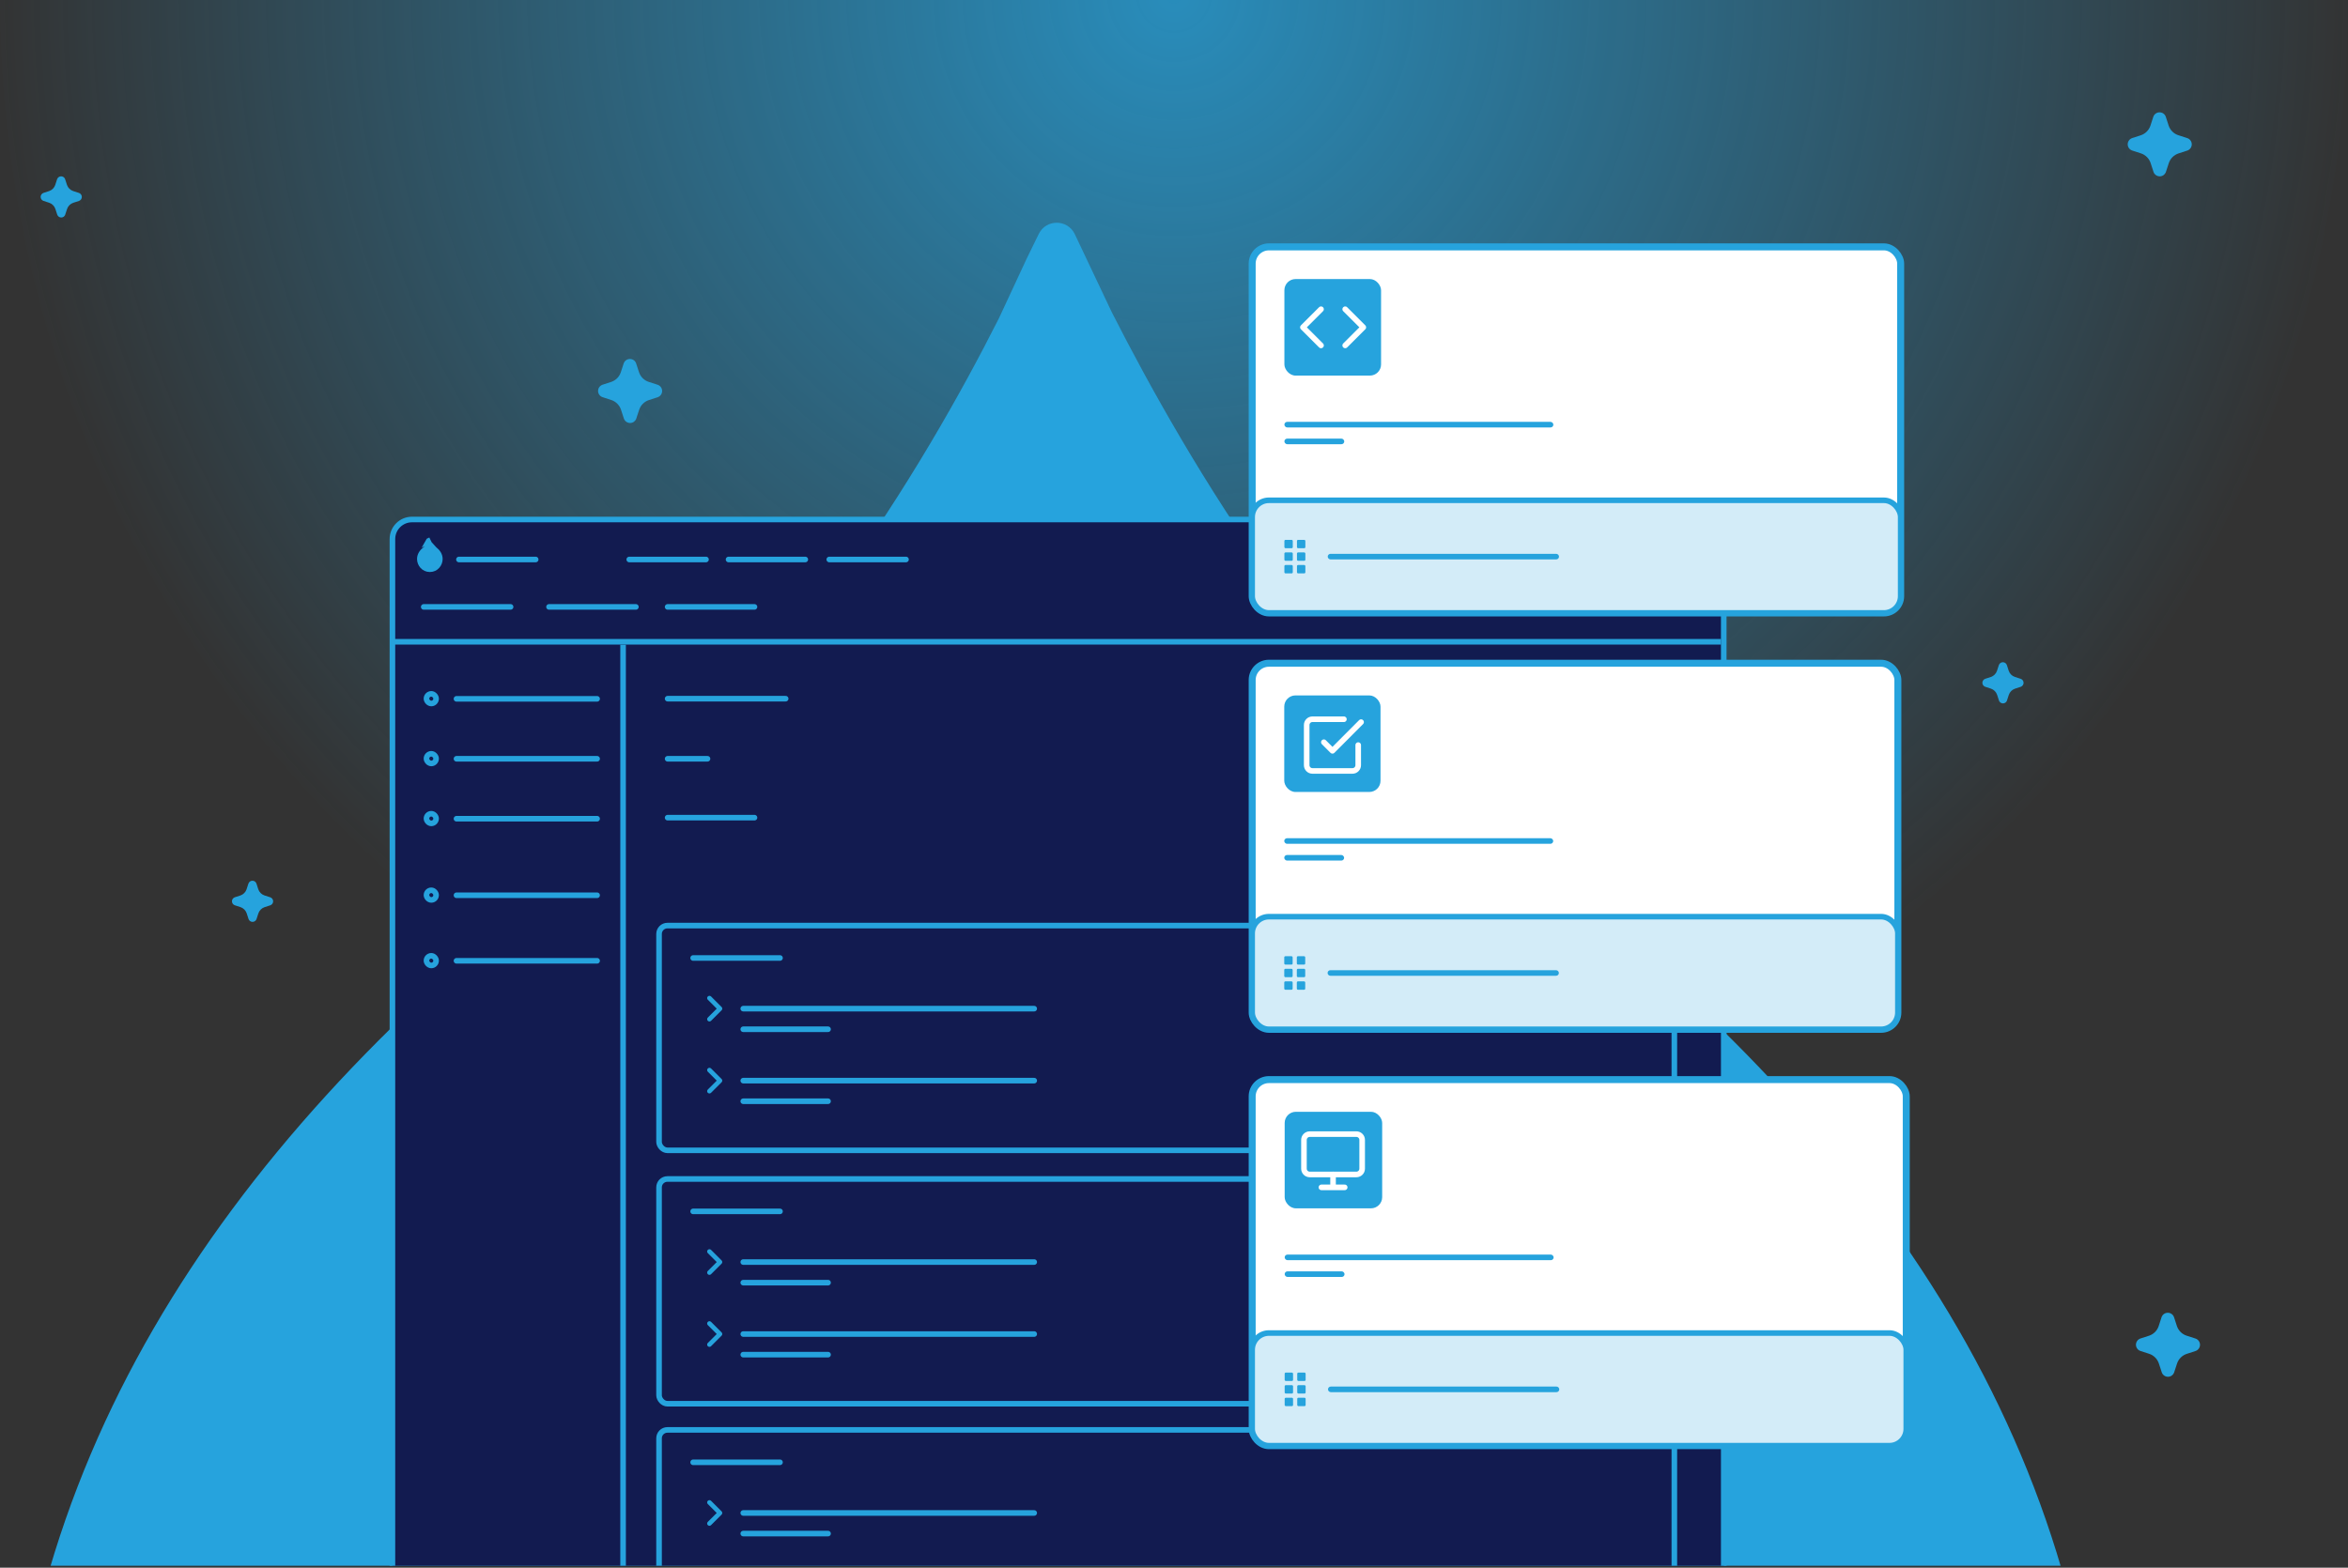 <svg width="840" height="561" viewBox="0 0 840 561" fill="none" xmlns="http://www.w3.org/2000/svg">
<rect x="0" y="0" width="840" height="561" fill="#333333" stroke="none"/>
<g clip-path="url(#clip0_2399_13094)">
<circle cx="420" r="420" fill="url(#paint0_radial_2399_13094)" fill-opacity="0.8"/>
<g clip-path="url(#clip1_2399_13094)">
<path d="M556.311 316.13C475.573 252.623 424.373 164.008 397.789 111.823L384.496 83.762V83.762C381.903 78.376 374.242 78.353 371.617 83.723L367.266 92.623L357.42 113.792C330.835 166.469 279.143 253.607 198.897 316.13C76.805 412.622 2.467 526.837 2.467 669.606C2.467 851.759 144.743 1050.16 378.096 1050.16C611.449 1050.16 752.741 851.759 752.741 669.606C752.741 526.837 678.895 412.622 556.311 316.13Z" fill="#26A3DD"/>
<path d="M764.195 172.534L769.532 179.083M783.243 172.334L777.579 179.203M788.242 189.584L779.411 187.095M771.832 200.42L772.326 191.672M758.09 188.413L766.818 186.681" stroke="#E1126E" stroke-width="2" stroke-linecap="round" stroke-linejoin="round"/>
<path d="M224.059 150.936C224.455 151.217 224.929 151.368 225.415 151.369C225.901 151.371 226.375 151.222 226.773 150.943C227.13 150.689 227.41 150.342 227.581 149.939L228.67 146.617C228.937 145.817 229.386 145.089 229.983 144.493C230.579 143.896 231.307 143.447 232.107 143.18L235.307 142.138C235.767 141.976 236.164 141.676 236.445 141.278C236.727 140.881 236.878 140.406 236.878 139.919C236.878 139.432 236.727 138.957 236.445 138.56C236.164 138.162 235.767 137.862 235.307 137.7L232.047 136.649C231.249 136.382 230.523 135.933 229.928 135.339C229.332 134.744 228.882 134.02 228.614 133.222L227.575 130.024C227.413 129.565 227.113 129.167 226.715 128.886C226.315 128.61 225.841 128.462 225.356 128.462C224.87 128.462 224.396 128.61 223.996 128.886C223.591 129.173 223.287 129.58 223.126 130.05L222.075 133.281C221.808 134.058 221.368 134.765 220.789 135.348C220.21 135.931 219.505 136.375 218.73 136.646L215.533 137.684C215.072 137.847 214.672 138.149 214.391 138.549C214.109 138.95 213.959 139.428 213.962 139.917C213.965 140.407 214.121 140.883 214.407 141.28C214.693 141.677 215.096 141.975 215.56 142.132L218.721 143.158C219.522 143.427 220.25 143.878 220.846 144.476C221.443 145.074 221.893 145.803 222.16 146.604L223.2 149.797C223.361 150.256 223.661 150.655 224.059 150.936Z" fill="#26A3DD"/>
<path d="M89.475 329.622C89.73 329.803 90.034 329.901 90.347 329.901C90.659 329.902 90.964 329.806 91.22 329.627C91.45 329.464 91.63 329.24 91.74 328.981L92.441 326.845C92.612 326.33 92.901 325.862 93.285 325.478C93.668 325.095 94.136 324.806 94.651 324.634L96.709 323.964C97.004 323.86 97.26 323.667 97.441 323.411C97.622 323.155 97.719 322.85 97.719 322.537C97.719 322.224 97.622 321.918 97.441 321.663C97.26 321.407 97.004 321.214 96.709 321.11L94.612 320.433C94.099 320.262 93.632 319.973 93.249 319.591C92.866 319.209 92.577 318.743 92.404 318.23L91.736 316.173C91.632 315.877 91.439 315.622 91.183 315.441C90.926 315.263 90.621 315.168 90.309 315.168C89.996 315.168 89.691 315.263 89.434 315.441C89.174 315.625 88.978 315.887 88.875 316.189L88.199 318.268C88.027 318.768 87.744 319.222 87.371 319.597C86.999 319.972 86.546 320.257 86.047 320.432L83.991 321.099C83.694 321.204 83.438 321.398 83.256 321.656C83.075 321.913 82.979 322.221 82.981 322.536C82.983 322.851 83.083 323.157 83.267 323.412C83.451 323.667 83.71 323.859 84.008 323.96L86.041 324.62C86.557 324.793 87.025 325.083 87.408 325.468C87.792 325.852 88.081 326.321 88.253 326.837L88.922 328.89C89.026 329.185 89.219 329.442 89.475 329.622Z" fill="#26A3DD"/>
<path d="M21.03 77.557C21.285 77.738 21.59 77.835 21.902 77.836C22.215 77.837 22.52 77.741 22.776 77.561C23.005 77.398 23.186 77.175 23.295 76.916L23.996 74.78C24.167 74.265 24.456 73.797 24.84 73.413C25.224 73.029 25.692 72.74 26.206 72.569L28.265 71.899C28.56 71.794 28.816 71.601 28.997 71.346C29.177 71.09 29.275 70.784 29.275 70.471C29.275 70.158 29.177 69.853 28.997 69.597C28.816 69.341 28.56 69.148 28.265 69.044L26.167 68.368C25.654 68.196 25.188 67.908 24.805 67.526C24.422 67.143 24.132 66.677 23.96 66.164L23.291 64.107C23.188 63.812 22.994 63.556 22.738 63.376C22.481 63.198 22.176 63.103 21.864 63.103C21.552 63.103 21.247 63.198 20.99 63.376C20.729 63.56 20.534 63.822 20.43 64.124L19.754 66.202C19.582 66.702 19.3 67.157 18.927 67.531C18.554 67.906 18.101 68.192 17.602 68.366L15.547 69.034C15.25 69.139 14.993 69.333 14.812 69.591C14.631 69.848 14.534 70.156 14.536 70.47C14.538 70.785 14.638 71.091 14.822 71.347C15.006 71.602 15.266 71.794 15.564 71.895L17.597 72.555C18.112 72.728 18.58 73.018 18.964 73.402C19.348 73.787 19.637 74.256 19.808 74.771L20.477 76.825C20.581 77.12 20.774 77.376 21.03 77.557Z" fill="#26A3DD"/>
<path d="M662.914 317.297C663.169 317.477 663.474 317.575 663.787 317.576C664.099 317.577 664.404 317.481 664.66 317.301C664.89 317.138 665.07 316.915 665.18 316.656L665.881 314.519C666.052 314.004 666.341 313.537 666.725 313.153C667.108 312.769 667.576 312.48 668.091 312.309L670.149 311.638C670.444 311.534 670.7 311.341 670.881 311.085C671.062 310.83 671.159 310.524 671.159 310.211C671.159 309.898 671.062 309.592 670.881 309.337C670.7 309.081 670.444 308.888 670.149 308.784L668.052 308.108C667.539 307.936 667.072 307.648 666.689 307.265C666.306 306.883 666.017 306.417 665.844 305.904L665.176 303.847C665.072 303.552 664.879 303.296 664.623 303.115C664.366 302.938 664.061 302.843 663.748 302.843C663.436 302.843 663.131 302.938 662.874 303.115C662.614 303.3 662.418 303.562 662.315 303.863L661.639 305.942C661.467 306.442 661.184 306.896 660.811 307.271C660.439 307.646 659.986 307.931 659.487 308.106L657.431 308.774C657.134 308.878 656.877 309.073 656.696 309.33C656.515 309.588 656.419 309.895 656.421 310.21C656.423 310.525 656.523 310.831 656.707 311.086C656.891 311.342 657.15 311.533 657.448 311.634L659.481 312.295C659.997 312.467 660.464 312.758 660.848 313.142C661.232 313.527 661.521 313.995 661.693 314.511L662.362 316.564C662.466 316.86 662.659 317.116 662.914 317.297Z" fill="#26A3DD"/>
<rect x="140.39" y="185.908" width="476.283" height="398.096" rx="7" fill="#121B50" stroke="#26A3DD" stroke-width="2"/>
<rect x="235.774" y="511.701" width="363.226" height="80.421" rx="3" stroke="#26A3DD" stroke-width="2"/>
<path d="M153.782 194.817C153.396 195.386 152.878 196.011 152.213 196.53C150.873 197.59 150.199 198.722 150.199 200.056C150.199 201.834 151.589 203.699 153.782 203.699C155.971 203.699 157.353 201.838 157.353 200.056C157.353 198.719 156.682 197.588 155.338 196.529L153.782 194.817ZM153.782 194.817C154.164 195.384 154.677 196.01 155.337 196.529L153.782 194.817ZM153.381 193.556L153.744 193.383L153.75 193.38L153.781 193.365L154.022 193.251L153.789 193.369L153.759 193.384L153.753 193.388L153.365 193.585C153.371 193.575 153.376 193.565 153.381 193.556Z" fill="#26A3DD" stroke="#26A3DD" stroke-width="2"/>
<rect x="152.569" y="318.595" width="3.45" height="3.45" rx="1.725" stroke="#26A3DD" stroke-width="2"/>
<rect x="152.569" y="342.045" width="3.45" height="3.45" rx="1.725" stroke="#26A3DD" stroke-width="2"/>
<g clip-path="url(#clip2_2399_13094)">
<path d="M253.221 537.077C252.9 537.398 252.9 537.916 253.221 538.237L256.412 541.428L253.221 544.619C252.9 544.94 252.9 545.458 253.221 545.779C253.541 546.099 254.06 546.099 254.38 545.779L258.156 542.003C258.476 541.683 258.476 541.165 258.156 540.844L254.38 537.069C254.068 536.756 253.541 536.756 253.221 537.077Z" fill="#26A3DD"/>
</g>
<rect x="461.574" y="245.325" width="136.945" height="9.515" rx="3" stroke="#26A3DD" stroke-width="2"/>
<path d="M222.91 571.779L222.91 230.712" stroke="#26A3DD" stroke-width="2"/>
<path d="M140.722 229.667H615.673" stroke="#26A3DD" stroke-width="2"/>
<rect x="152.569" y="248.301" width="3.45" height="3.45" rx="1.725" stroke="#26A3DD" stroke-width="2"/>
<path d="M163.309 250.082L213.614 250.082" stroke="#26A3DD" stroke-width="2" stroke-linecap="round"/>
<rect x="152.569" y="269.751" width="3.45" height="3.45" rx="1.725" stroke="#26A3DD" stroke-width="2"/>
<path d="M163.309 271.532L213.614 271.532" stroke="#26A3DD" stroke-width="2" stroke-linecap="round"/>
<rect x="152.569" y="291.201" width="3.45" height="3.45" rx="1.725" stroke="#26A3DD" stroke-width="2"/>
<path d="M163.309 292.982L213.614 292.982" stroke="#26A3DD" stroke-width="2" stroke-linecap="round"/>
<path d="M163.309 320.376L213.614 320.376" stroke="#26A3DD" stroke-width="2" stroke-linecap="round"/>
<path d="M163.309 343.826L213.614 343.826" stroke="#26A3DD" stroke-width="2" stroke-linecap="round"/>
<rect x="235.774" y="421.907" width="363.226" height="80.421" rx="3" stroke="#26A3DD" stroke-width="2"/>
<g clip-path="url(#clip3_2399_13094)">
<path d="M253.221 447.283C252.9 447.604 252.9 448.122 253.221 448.443L256.412 451.634L253.221 454.825C252.9 455.146 252.9 455.664 253.221 455.985C253.541 456.306 254.06 456.306 254.38 455.985L258.156 452.21C258.476 451.889 258.476 451.371 258.156 451.05L254.38 447.275C254.068 446.962 253.541 446.962 253.221 447.283Z" fill="#26A3DD"/>
</g>
<g clip-path="url(#clip4_2399_13094)">
<path d="M253.221 473.043C252.9 473.364 252.9 473.882 253.221 474.203L256.412 477.394L253.221 480.585C252.9 480.906 252.9 481.424 253.221 481.745C253.541 482.066 254.06 482.066 254.38 481.745L258.156 477.97C258.476 477.649 258.476 477.131 258.156 476.81L254.38 473.035C254.068 472.722 253.541 472.722 253.221 473.043Z" fill="#26A3DD"/>
</g>
<path d="M247.972 433.503L279.046 433.503" stroke="#26A3DD" stroke-width="2" stroke-linecap="round"/>
<path d="M265.901 451.634L369.988 451.634" stroke="#26A3DD" stroke-width="2" stroke-linecap="round"/>
<path d="M265.901 477.394L369.988 477.394" stroke="#26A3DD" stroke-width="2" stroke-linecap="round"/>
<path d="M265.901 459.007L296.236 459.007" stroke="#26A3DD" stroke-width="2" stroke-linecap="round"/>
<path d="M265.901 484.767L296.236 484.767" stroke="#26A3DD" stroke-width="2" stroke-linecap="round"/>
<rect x="235.774" y="331.226" width="363.226" height="80.421" rx="3" stroke="#26A3DD" stroke-width="2"/>
<g clip-path="url(#clip5_2399_13094)">
<path d="M253.221 356.602C252.9 356.922 252.9 357.441 253.221 357.761L256.412 360.953L253.221 364.144C252.9 364.465 252.9 364.983 253.221 365.303C253.541 365.624 254.06 365.624 254.38 365.303L258.156 361.528C258.476 361.208 258.476 360.689 258.156 360.369L254.38 356.593C254.068 356.281 253.541 356.281 253.221 356.602Z" fill="#26A3DD"/>
</g>
<g clip-path="url(#clip6_2399_13094)">
<path d="M253.221 382.362C252.9 382.682 252.9 383.2 253.221 383.521L256.412 386.712L253.221 389.904C252.9 390.224 252.9 390.743 253.221 391.063C253.541 391.384 254.06 391.384 254.38 391.063L258.156 387.288C258.476 386.967 258.476 386.449 258.156 386.128L254.38 382.353C254.068 382.041 253.541 382.041 253.221 382.362Z" fill="#26A3DD"/>
</g>
<path d="M247.972 342.821L279.046 342.821" stroke="#26A3DD" stroke-width="2" stroke-linecap="round"/>
<path d="M265.901 360.952L369.988 360.952" stroke="#26A3DD" stroke-width="2" stroke-linecap="round"/>
<path d="M265.901 386.713L369.988 386.713" stroke="#26A3DD" stroke-width="2" stroke-linecap="round"/>
<path d="M265.901 368.326L296.236 368.326" stroke="#26A3DD" stroke-width="2" stroke-linecap="round"/>
<path d="M265.901 394.086L296.236 394.086" stroke="#26A3DD" stroke-width="2" stroke-linecap="round"/>
<path d="M238.844 271.532L253.111 271.532" stroke="#26A3DD" stroke-width="2" stroke-linecap="round"/>
<path d="M238.844 292.599L269.918 292.599" stroke="#26A3DD" stroke-width="2" stroke-linecap="round"/>
<path d="M238.844 250.026H281.069" stroke="#26A3DD" stroke-width="2" stroke-linecap="round"/>
<path d="M247.972 523.297L279.046 523.297" stroke="#26A3DD" stroke-width="2" stroke-linecap="round"/>
<path d="M265.901 541.428L369.988 541.428" stroke="#26A3DD" stroke-width="2" stroke-linecap="round"/>
<path d="M265.901 548.801L296.236 548.801" stroke="#26A3DD" stroke-width="2" stroke-linecap="round"/>
<path d="M238.844 217.183L269.918 217.183" stroke="#26A3DD" stroke-width="2" stroke-linecap="round"/>
<path d="M196.415 217.183L227.488 217.183" stroke="#26A3DD" stroke-width="2" stroke-linecap="round"/>
<path d="M151.591 217.183L182.665 217.183" stroke="#26A3DD" stroke-width="2" stroke-linecap="round"/>
<path d="M164.188 200.217L191.64 200.217" stroke="#26A3DD" stroke-width="2" stroke-linecap="round"/>
<path d="M225.119 200.217L252.571 200.217" stroke="#26A3DD" stroke-width="2" stroke-linecap="round"/>
<path d="M260.642 200.217L288.094 200.217" stroke="#26A3DD" stroke-width="2" stroke-linecap="round"/>
<path d="M296.673 200.217L324.124 200.217" stroke="#26A3DD" stroke-width="2" stroke-linecap="round"/>
<rect x="447.966" y="88.343" width="232" height="131" rx="6" fill="white" stroke="#26A3DD" stroke-width="2.5"/>
<rect x="447.966" y="179.035" width="232" height="40.308" rx="6" fill="#D3ECF8" stroke="#26A3DD" stroke-width="2"/>
<rect x="459.494" y="193.189" width="3" height="3" rx="0.4" fill="#26A3DD"/>
<rect x="463.994" y="193.189" width="3" height="3" rx="0.4" fill="#26A3DD"/>
<rect x="459.494" y="197.689" width="3" height="3" rx="0.4" fill="#26A3DD"/>
<rect x="463.994" y="197.689" width="3" height="3" rx="0.4" fill="#26A3DD"/>
<rect x="459.494" y="202.189" width="3" height="3" rx="0.4" fill="#26A3DD"/>
<rect x="463.994" y="202.189" width="3" height="3" rx="0.4" fill="#26A3DD"/>
<rect x="475.494" y="198.689" width="81.745" height="1" rx="0.5" fill="#26A3DD" stroke="#26A3DD"/>
<rect x="459.494" y="150.963" width="96.221" height="2" rx="1" fill="#26A3DD"/>
<rect x="459.494" y="156.963" width="21.419" height="2" rx="1" fill="#26A3DD"/>
<rect x="459.494" y="99.859" width="34.584" height="34.549" rx="4" fill="#26A3DD"/>
<path d="M481.247 123.612L487.731 117.134L481.247 110.656" stroke="white" stroke-width="2" stroke-linecap="round" stroke-linejoin="round"/>
<path d="M472.601 110.656L466.116 117.134L472.601 123.612" stroke="white" stroke-width="2" stroke-linecap="round" stroke-linejoin="round"/>
<rect x="447.966" y="237.343" width="231" height="131" rx="6" fill="white" stroke="#26A3DD" stroke-width="2.5"/>
<rect x="447.966" y="328.035" width="231" height="40.308" rx="6" fill="#D3ECF8" stroke="#26A3DD" stroke-width="2"/>
<rect x="459.444" y="342.189" width="3" height="3" rx="0.4" fill="#26A3DD"/>
<rect x="463.944" y="342.189" width="3" height="3" rx="0.4" fill="#26A3DD"/>
<rect x="459.444" y="346.689" width="3" height="3" rx="0.4" fill="#26A3DD"/>
<rect x="463.944" y="346.689" width="3" height="3" rx="0.4" fill="#26A3DD"/>
<rect x="459.444" y="351.189" width="3" height="3" rx="0.4" fill="#26A3DD"/>
<rect x="463.944" y="351.189" width="3" height="3" rx="0.4" fill="#26A3DD"/>
<rect x="475.444" y="347.689" width="81.745" height="1" rx="0.5" fill="#26A3DD" stroke="#26A3DD"/>
<rect x="459.444" y="299.963" width="96.221" height="2" rx="1" fill="#26A3DD"/>
<rect x="459.444" y="305.963" width="21.419" height="2" rx="1" fill="#26A3DD"/>
<rect x="459.444" y="248.859" width="34.435" height="34.549" rx="4" fill="#26A3DD"/>
<path d="M473.615 265.607L476.688 268.689L486.929 258.414" stroke="white" stroke-width="2" stroke-linecap="round" stroke-linejoin="round"/>
<path d="M485.905 266.634V273.827C485.905 274.372 485.689 274.895 485.305 275.28C484.921 275.665 484.4 275.882 483.856 275.882H469.519C468.976 275.882 468.455 275.665 468.071 275.28C467.686 274.895 467.471 274.372 467.471 273.827V259.442C467.471 258.897 467.686 258.374 468.071 257.988C468.455 257.603 468.976 257.387 469.519 257.387H480.784" stroke="white" stroke-width="2" stroke-linecap="round" stroke-linejoin="round"/>
<rect x="447.966" y="386.343" width="234" height="131" rx="6" fill="white" stroke="#26A3DD" stroke-width="2.5"/>
<rect x="447.966" y="477.035" width="234" height="40.308" rx="6" fill="#D3ECF8" stroke="#26A3DD" stroke-width="2"/>
<rect x="459.593" y="491.189" width="3" height="3" rx="0.4" fill="#26A3DD"/>
<rect x="464.093" y="491.189" width="3" height="3" rx="0.4" fill="#26A3DD"/>
<rect x="459.593" y="495.689" width="3" height="3" rx="0.4" fill="#26A3DD"/>
<rect x="464.093" y="495.689" width="3" height="3" rx="0.4" fill="#26A3DD"/>
<rect x="459.593" y="500.189" width="3" height="3" rx="0.4" fill="#26A3DD"/>
<rect x="464.093" y="500.189" width="3" height="3" rx="0.4" fill="#26A3DD"/>
<rect x="475.593" y="496.689" width="81.745" height="1" rx="0.5" fill="#26A3DD" stroke="#26A3DD"/>
<rect x="459.593" y="448.963" width="96.221" height="2" rx="1" fill="#26A3DD"/>
<rect x="459.593" y="454.963" width="21.419" height="2" rx="1" fill="#26A3DD"/>
<rect x="459.593" y="397.859" width="34.882" height="34.549" rx="4" fill="#26A3DD"/>
<path d="M485.233 405.852H468.573C467.422 405.852 466.49 406.775 466.49 407.914V418.228C466.49 419.367 467.422 420.29 468.573 420.29H485.233C486.383 420.29 487.315 419.367 487.315 418.228V407.914C487.315 406.775 486.383 405.852 485.233 405.852Z" stroke="white" stroke-width="2" stroke-linecap="round" stroke-linejoin="round"/>
<path d="M472.737 424.905H481.067" stroke="white" stroke-width="2" stroke-linecap="round" stroke-linejoin="round"/>
<path d="M476.902 420.29V424.416" stroke="white" stroke-width="2" stroke-linecap="round" stroke-linejoin="round"/>
</g>
<path d="M771.286 62.669C771.683 62.95 772.156 63.102 772.642 63.103C773.128 63.104 773.602 62.955 774 62.676C774.357 62.422 774.638 62.075 774.809 61.672L775.898 58.351C776.164 57.55 776.613 56.823 777.21 56.226C777.807 55.63 778.534 55.18 779.335 54.914L782.535 53.871C782.994 53.709 783.391 53.409 783.673 53.012C783.954 52.614 784.105 52.139 784.105 51.652C784.105 51.166 783.954 50.691 783.673 50.293C783.391 49.896 782.994 49.595 782.535 49.433L779.274 48.382C778.476 48.115 777.75 47.667 777.155 47.072C776.559 46.478 776.11 45.753 775.841 44.956L774.802 41.757C774.641 41.298 774.34 40.901 773.942 40.62C773.543 40.344 773.069 40.196 772.583 40.196C772.097 40.196 771.623 40.344 771.224 40.62C770.819 40.907 770.514 41.313 770.354 41.783L769.302 45.015C769.035 45.792 768.596 46.499 768.016 47.081C767.437 47.664 766.733 48.108 765.957 48.379L762.761 49.417C762.299 49.58 761.9 49.883 761.618 50.283C761.336 50.683 761.187 51.161 761.189 51.651C761.192 52.14 761.348 52.617 761.634 53.013C761.921 53.41 762.324 53.708 762.787 53.865L765.948 54.892C766.749 55.16 767.477 55.612 768.074 56.21C768.67 56.808 769.12 57.536 769.387 58.338L770.427 61.531C770.588 61.99 770.889 62.388 771.286 62.669Z" fill="#26A3DD"/>
<path d="M774.235 492.255C774.632 492.536 775.105 492.687 775.591 492.689C776.077 492.69 776.552 492.541 776.95 492.262C777.307 492.008 777.587 491.661 777.758 491.258L778.847 487.937C779.113 487.136 779.563 486.409 780.159 485.812C780.756 485.215 781.483 484.766 782.284 484.5L785.484 483.457C785.943 483.295 786.341 482.995 786.622 482.597C786.903 482.2 787.054 481.725 787.054 481.238C787.054 480.751 786.903 480.276 786.622 479.879C786.341 479.481 785.943 479.181 785.484 479.019L782.223 477.968C781.425 477.701 780.7 477.252 780.104 476.658C779.509 476.063 779.059 475.339 778.791 474.541L777.752 471.343C777.59 470.884 777.289 470.486 776.891 470.205C776.492 469.929 776.018 469.781 775.532 469.781C775.046 469.781 774.572 469.929 774.173 470.205C773.768 470.492 773.463 470.899 773.303 471.369L772.252 474.6C771.985 475.378 771.545 476.084 770.966 476.667C770.386 477.25 769.682 477.694 768.906 477.965L765.71 479.003C765.248 479.166 764.849 479.468 764.567 479.869C764.286 480.269 764.136 480.747 764.139 481.236C764.142 481.726 764.297 482.202 764.583 482.599C764.87 482.996 765.273 483.294 765.736 483.451L768.897 484.478C769.698 484.746 770.426 485.197 771.023 485.795C771.62 486.393 772.069 487.122 772.336 487.923L773.376 491.116C773.537 491.575 773.838 491.974 774.235 492.255Z" fill="#26A3DD"/>
<path d="M715.692 251.436C715.947 251.617 716.251 251.715 716.564 251.715C716.876 251.716 717.182 251.62 717.437 251.441C717.667 251.278 717.847 251.054 717.957 250.795L718.658 248.659C718.829 248.144 719.118 247.676 719.502 247.293C719.885 246.909 720.353 246.62 720.868 246.449L722.926 245.778C723.222 245.674 723.477 245.481 723.658 245.225C723.839 244.969 723.936 244.664 723.936 244.351C723.936 244.038 723.839 243.732 723.658 243.477C723.477 243.221 723.222 243.028 722.926 242.924L720.829 242.247C720.316 242.076 719.849 241.787 719.466 241.405C719.083 241.023 718.794 240.557 718.621 240.044L717.953 237.987C717.849 237.691 717.656 237.436 717.4 237.255C717.143 237.077 716.838 236.982 716.526 236.982C716.213 236.982 715.908 237.077 715.651 237.255C715.391 237.439 715.195 237.701 715.092 238.003L714.416 240.082C714.244 240.582 713.961 241.036 713.589 241.411C713.216 241.786 712.763 242.071 712.264 242.246L710.208 242.913C709.912 243.018 709.655 243.213 709.473 243.47C709.292 243.727 709.196 244.035 709.198 244.35C709.2 244.665 709.3 244.971 709.484 245.226C709.668 245.482 709.927 245.673 710.225 245.774L712.259 246.434C712.774 246.607 713.242 246.897 713.626 247.282C714.009 247.666 714.299 248.135 714.47 248.651L715.139 250.704C715.243 250.999 715.436 251.256 715.692 251.436Z" fill="#26A3DD"/>
</g>
<defs>
<radialGradient id="paint0_radial_2399_13094" cx="0" cy="0" r="1" gradientUnits="userSpaceOnUse" gradientTransform="translate(420) rotate(90) scale(420)">
<stop stop-color="#26A3DD"/>
<stop offset="1" stop-color="#26A3DD" stop-opacity="0"/>
</radialGradient>
<clipPath id="clip0_2399_13094">
<rect width="840" height="560.314" fill="white" transform="matrix(-1 0 0 1 840 0)"/>
</clipPath>
<clipPath id="clip1_2399_13094">
<rect width="756" height="504" fill="white" transform="translate(0 56.314)"/>
</clipPath>
<clipPath id="clip2_2399_13094">
<rect width="19.739" height="19.739" fill="white" transform="translate(245.58 531.558)"/>
</clipPath>
<clipPath id="clip3_2399_13094">
<rect width="19.739" height="19.739" fill="white" transform="translate(245.58 441.764)"/>
</clipPath>
<clipPath id="clip4_2399_13094">
<rect width="19.739" height="19.739" fill="white" transform="translate(245.58 467.524)"/>
</clipPath>
<clipPath id="clip5_2399_13094">
<rect width="19.739" height="19.739" fill="white" transform="translate(245.58 351.083)"/>
</clipPath>
<clipPath id="clip6_2399_13094">
<rect width="19.739" height="19.739" fill="white" transform="translate(245.58 376.843)"/>
</clipPath>
</defs>
</svg>
